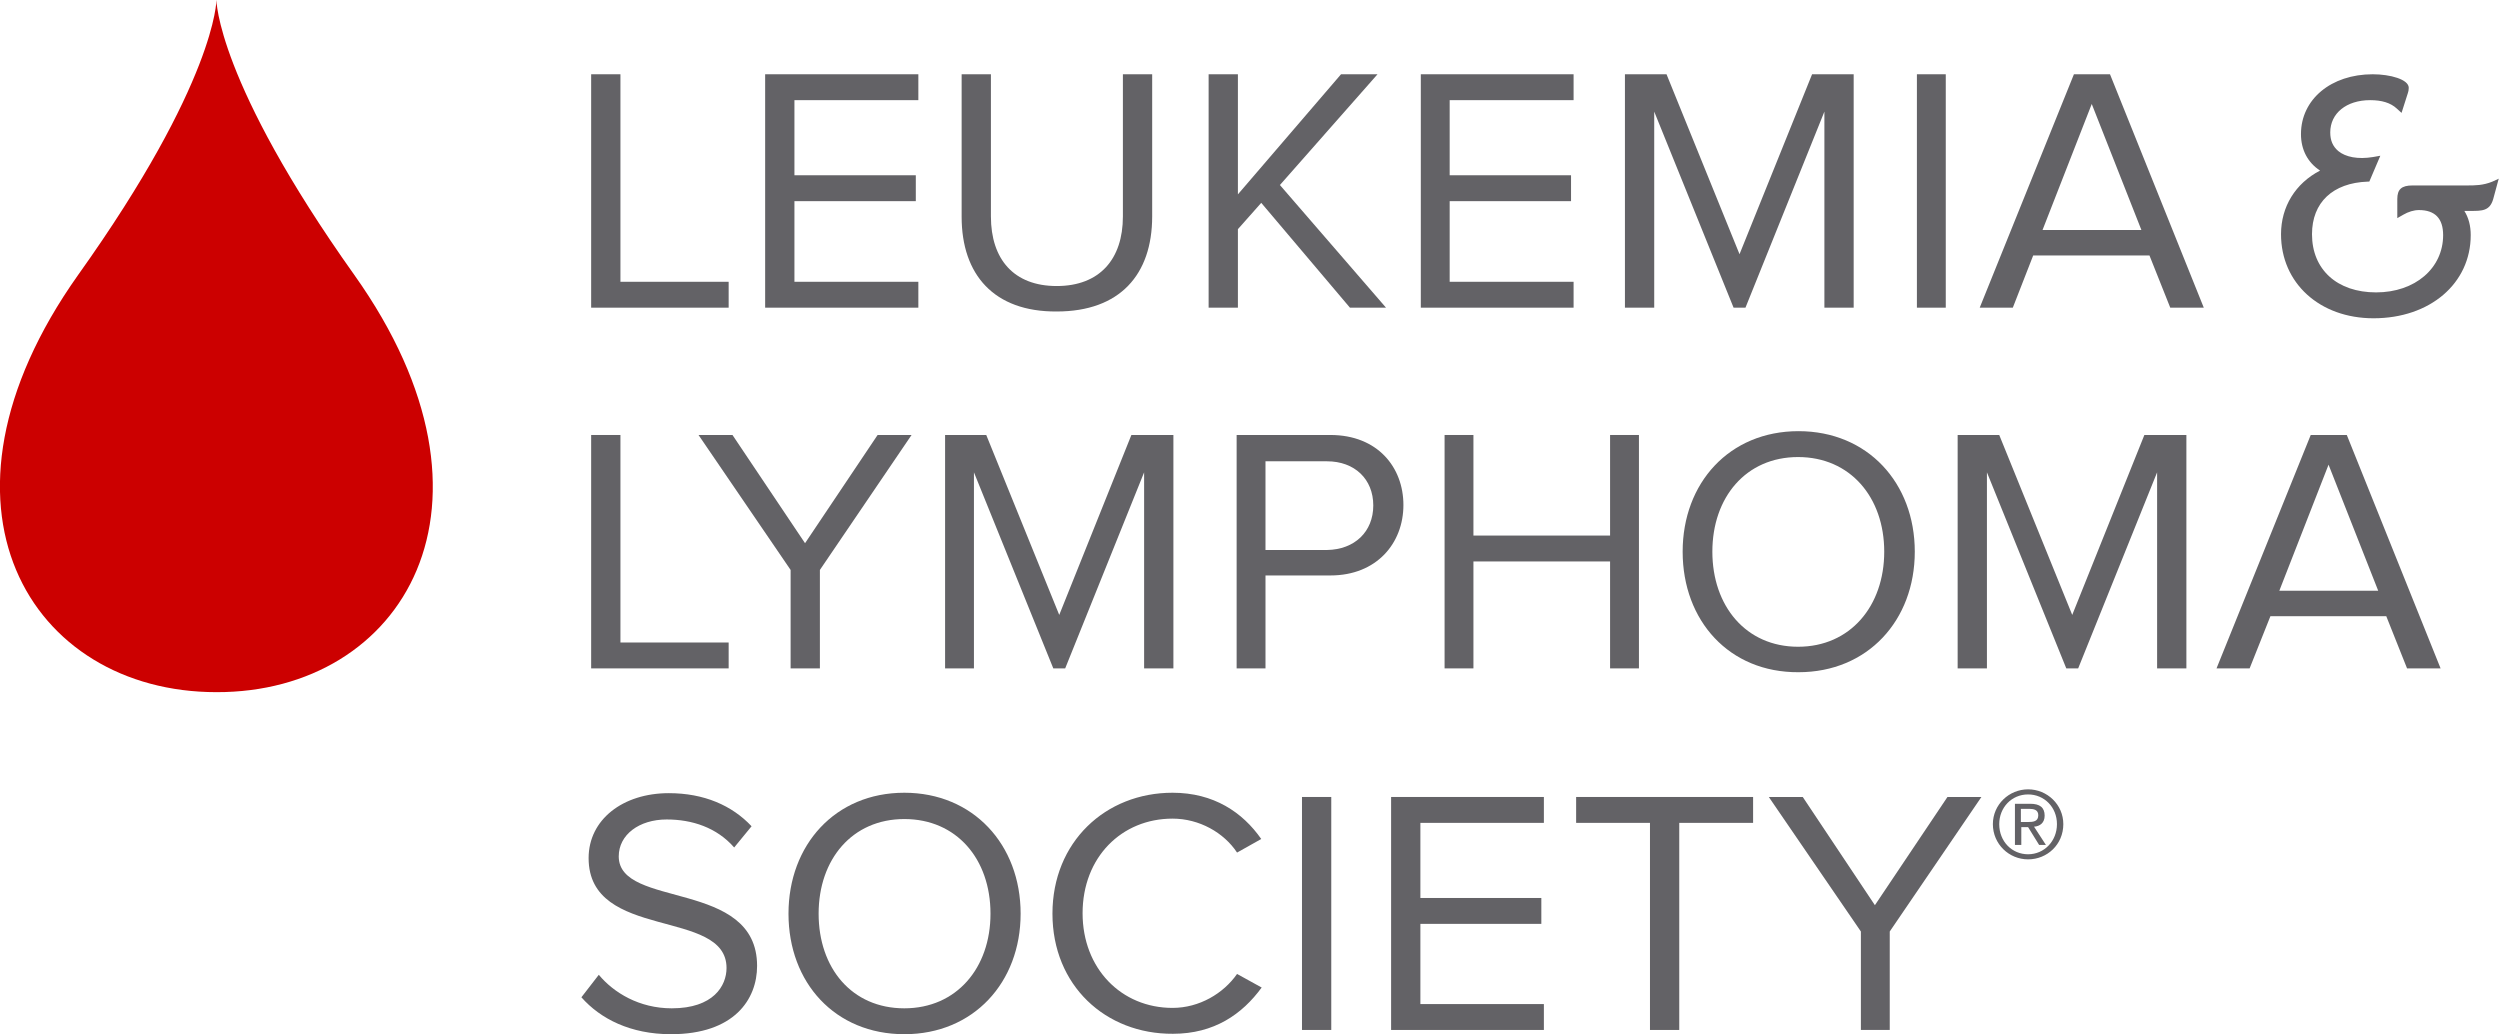 <?xml version="1.0" encoding="UTF-8"?>
<!-- Generator: Adobe Illustrator 25.2.0, SVG Export Plug-In . SVG Version: 6.00 Build 0)  -->
<svg xmlns="http://www.w3.org/2000/svg" xmlns:xlink="http://www.w3.org/1999/xlink" version="1.1" id="Layer_1" x="0px" y="0px" viewBox="0 0 589.1 243.7" style="enable-background:new 0 0 589.1 243.7;" xml:space="preserve">
<style type="text/css">
	.st0{fill:#CC0000;}
	.st1{fill:#636266;}
</style>
<g>
	<path class="st0" d="M83.5,64.8C51,19.1,51,0,51,0s0,19.1-32.6,64.8c-38.5,54.3-11.3,98.3,32.6,98.3   C94.9,163.2,122.1,119.1,83.5,64.8L83.5,64.8z"></path>
	<path class="st1" d="M587.3,42.8c-2.2,0.9-4.1,0.9-6,0.9h-12.8c-2.6,0-3.6,0.9-3.6,3.2v4.5l1.4-0.8c1.2-0.7,2.5-1.1,3.7-1.1   c3.8,0,5.7,2,5.7,5.9c0,7.8-6.6,13.5-15.8,13.5c-9.2,0-15.1-5.4-15.1-13.7c0-7.5,4.9-12.1,13.1-12.4l0.4,0l2.6-6.1l-1.7,0.3   c-3.6,0.6-6.5,0-8.2-1.4c-1.3-1.1-1.9-2.5-1.9-4.4c0-4.5,3.8-7.6,9.4-7.6c2.7,0,4.8,0.6,6.3,2l1.1,1l1.5-4.7   c0.1-0.3,0.2-0.7,0.2-1.2c0-2-4.4-3.2-8.5-3.2c-9.8,0-16.9,5.9-16.9,14.1c0,3.7,1.6,6.7,4.5,8.6c-5.8,3-9.2,8.5-9.2,15   c0,11.5,9.1,19.8,21.8,19.8c13.3,0,22.9-8.2,22.9-19.6c0-2.2-0.5-4.1-1.5-5.7h1.5c2.7,0,4.5,0,5.3-2.8l1.3-4.8L587.3,42.8   L587.3,42.8z"></path>
	<polygon class="st1" points="139.3,72.5 139.3,17.5 146.2,17.5 146.2,66.4 171.7,66.4 171.7,72.5 139.3,72.5  "></polygon>
	<polygon class="st1" points="180.3,72.5 180.3,17.5 216.4,17.5 216.4,23.6 187.2,23.6 187.2,41.3 215.8,41.3 215.8,47.4    187.2,47.4 187.2,66.4 216.4,66.4 216.4,72.5 180.3,72.5  "></polygon>
	<path class="st1" d="M226.6,51.1V17.5h6.9V51c0,10.1,5.4,16.4,15.5,16.4c10.1,0,15.6-6.3,15.6-16.4V17.5h6.9V51   c0,13.7-7.6,22.4-22.5,22.4C234.2,73.5,226.6,64.7,226.6,51.1L226.6,51.1z"></path>
	<polygon class="st1" points="318.1,72.5 297.2,47.8 291.7,54 291.7,72.5 284.8,72.5 284.8,17.5 291.7,17.5 291.7,45.8 316,17.5    324.6,17.5 301.6,43.6 326.6,72.5 318.1,72.5  "></polygon>
	<polygon class="st1" points="334.8,72.5 334.8,17.5 370.8,17.5 370.8,23.6 341.6,23.6 341.6,41.3 370.2,41.3 370.2,47.4    341.6,47.4 341.6,66.4 370.8,66.4 370.8,72.5 334.8,72.5  "></polygon>
	<polygon class="st1" points="429.9,72.5 429.9,26.3 411.3,72.5 408.5,72.5 389.8,26.3 389.8,72.5 382.9,72.5 382.9,17.5    392.7,17.5 409.9,59.9 427,17.5 436.8,17.5 436.8,72.5 429.9,72.5  "></polygon>
	<polygon class="st1" points="451.7,17.5 458.5,17.5 458.5,72.5 451.7,72.5 451.7,17.5  "></polygon>
	<path class="st1" d="M492.9,24.5l-11.6,29.7h23.3L492.9,24.5L492.9,24.5z M511.4,72.5l-4.9-12.3h-27.4l-4.8,12.3h-7.8l22.2-55h8.5   l22.1,55H511.4L511.4,72.5z"></path>
	<polygon class="st1" points="139.3,157.5 139.3,102.5 146.2,102.5 146.2,151.4 171.7,151.4 171.7,157.5 139.3,157.5  "></polygon>
	<polygon class="st1" points="186.3,157.5 186.3,134.3 164.6,102.5 172.6,102.5 189.7,128 206.8,102.5 214.8,102.5 193.2,134.3    193.2,157.5 186.3,157.5  "></polygon>
	<polygon class="st1" points="269.6,157.5 269.6,111.3 251,157.5 248.2,157.5 229.5,111.3 229.5,157.5 222.7,157.5 222.7,102.5    232.4,102.5 249.6,144.9 266.6,102.5 276.5,102.5 276.5,157.5 269.6,157.5  "></polygon>
	<path class="st1" d="M323.6,119.1c0-6.2-4.4-10.4-10.9-10.4h-14.5v20.9h14.5C319.2,129.5,323.6,125.3,323.6,119.1L323.6,119.1z    M291.4,157.5v-55h22.1c11.1,0,17.2,7.6,17.2,16.5c0,9-6.3,16.6-17.2,16.6h-15.3v21.9H291.4L291.4,157.5z"></path>
	<polygon class="st1" points="379.4,157.5 379.4,132.3 347.2,132.3 347.2,157.5 340.4,157.5 340.4,102.5 347.2,102.5 347.2,126.2    379.4,126.2 379.4,102.5 386.2,102.5 386.2,157.5 379.4,157.5  "></polygon>
	<path class="st1" d="M444,130c0-12.8-8-22.3-20.3-22.3c-12.3,0-20.2,9.5-20.2,22.3c0,12.8,7.9,22.4,20.2,22.4   C436,152.4,444,142.8,444,130L444,130z M396.5,130c0-16.2,11-28.4,27.3-28.4c16.3,0,27.4,12.2,27.4,28.4   c0,16.2-11.1,28.4-27.4,28.4C407.5,158.5,396.5,146.3,396.5,130L396.5,130z"></path>
	<polygon class="st1" points="508.3,157.5 508.3,111.3 489.7,157.5 486.9,157.5 468.2,111.3 468.2,157.5 461.3,157.5 461.3,102.5    471.1,102.5 488.3,144.9 505.3,102.5 515.2,102.5 515.2,157.5 508.3,157.5  "></polygon>
	<path class="st1" d="M548.7,109.5l-11.6,29.7h23.3L548.7,109.5L548.7,109.5z M567.2,157.5l-4.9-12.3H535l-4.9,12.3h-7.8l22.2-55   h8.5l22.1,55H567.2L567.2,157.5z"></path>
	<path class="st1" d="M137,235l4.1-5.3c3.5,4.2,9.5,7.9,17.2,7.9c9.8,0,12.9-5.3,12.9-9.5c0-14.2-32.5-6.3-32.5-25.9   c0-9.1,8.1-15.3,18.9-15.3c8.3,0,14.9,2.9,19.5,7.8l-4.1,5c-4.1-4.7-9.9-6.6-15.9-6.6c-6.5,0-11.3,3.6-11.3,8.7   c0,12.4,32.6,5.3,32.6,25.8c0,7.9-5.4,16.1-20.3,16.1C148.6,243.7,141.5,240.1,137,235L137,235z"></path>
	<path class="st1" d="M233.4,215.3c0-12.9-8-22.3-20.3-22.3c-12.3,0-20.2,9.5-20.2,22.3c0,12.8,7.8,22.3,20.2,22.3   C225.4,237.6,233.4,228.1,233.4,215.3L233.4,215.3z M185.8,215.3c0-16.2,11-28.5,27.3-28.5c16.2,0,27.4,12.2,27.4,28.5   c0,16.2-11.1,28.4-27.4,28.4C196.8,243.7,185.8,231.6,185.8,215.3L185.8,215.3z"></path>
	<path class="st1" d="M248,215.3c0-16.9,12.5-28.5,28.3-28.5c9.7,0,16.5,4.6,20.9,10.9l-5.7,3.2c-3.1-4.7-8.9-8-15.2-8   c-12,0-21.2,9.1-21.2,22.3c0,13,9.1,22.3,21.2,22.3c6.3,0,12-3.4,15.2-8l5.8,3.2c-4.6,6.3-11.2,10.9-20.9,10.9   C260.5,243.7,248,232.2,248,215.3L248,215.3z"></path>
	<polygon class="st1" points="306.8,187.8 313.7,187.8 313.7,242.7 306.8,242.7 306.8,187.8  "></polygon>
	<polygon class="st1" points="327.8,242.7 327.8,187.8 363.8,187.8 363.8,193.9 334.7,193.9 334.7,211.6 363.2,211.6 363.2,217.7    334.7,217.7 334.7,236.6 363.8,236.6 363.8,242.7 327.8,242.7  "></polygon>
	<polygon class="st1" points="388.8,242.7 388.8,193.9 371.4,193.9 371.4,187.8 413.1,187.8 413.1,193.9 395.7,193.9 395.7,242.7    388.8,242.7  "></polygon>
	<polygon class="st1" points="438.5,242.7 438.5,219.5 416.8,187.8 424.8,187.8 441.8,213.3 458.9,187.8 466.9,187.8 445.3,219.5    445.3,242.7 438.5,242.7  "></polygon>
	<path class="st1" d="M476.2,193.7h1.6c1.3,0,2.5-0.1,2.5-1.6c0-1.3-1.1-1.5-2.1-1.5h-2V193.7L476.2,193.7z M474.7,189.4h3.7   c2.3,0,3.4,0.9,3.4,2.8c0,1.7-1.1,2.5-2.5,2.6l2.8,4.3h-1.6l-2.6-4.2h-1.6v4.2h-1.5V189.4L474.7,189.4z M477.9,201.3   c3.8,0,6.8-3.1,6.8-7.1c0-4-3-7-6.8-7c-3.9,0-6.8,3.1-6.8,7C471.1,198.3,474.1,201.3,477.9,201.3L477.9,201.3z M477.9,186   c4.5,0,8.3,3.6,8.3,8.2c0,4.8-3.8,8.3-8.3,8.3c-4.5,0-8.3-3.6-8.3-8.3C469.6,189.6,473.4,186,477.9,186L477.9,186z"></path>
</g>
</svg>
